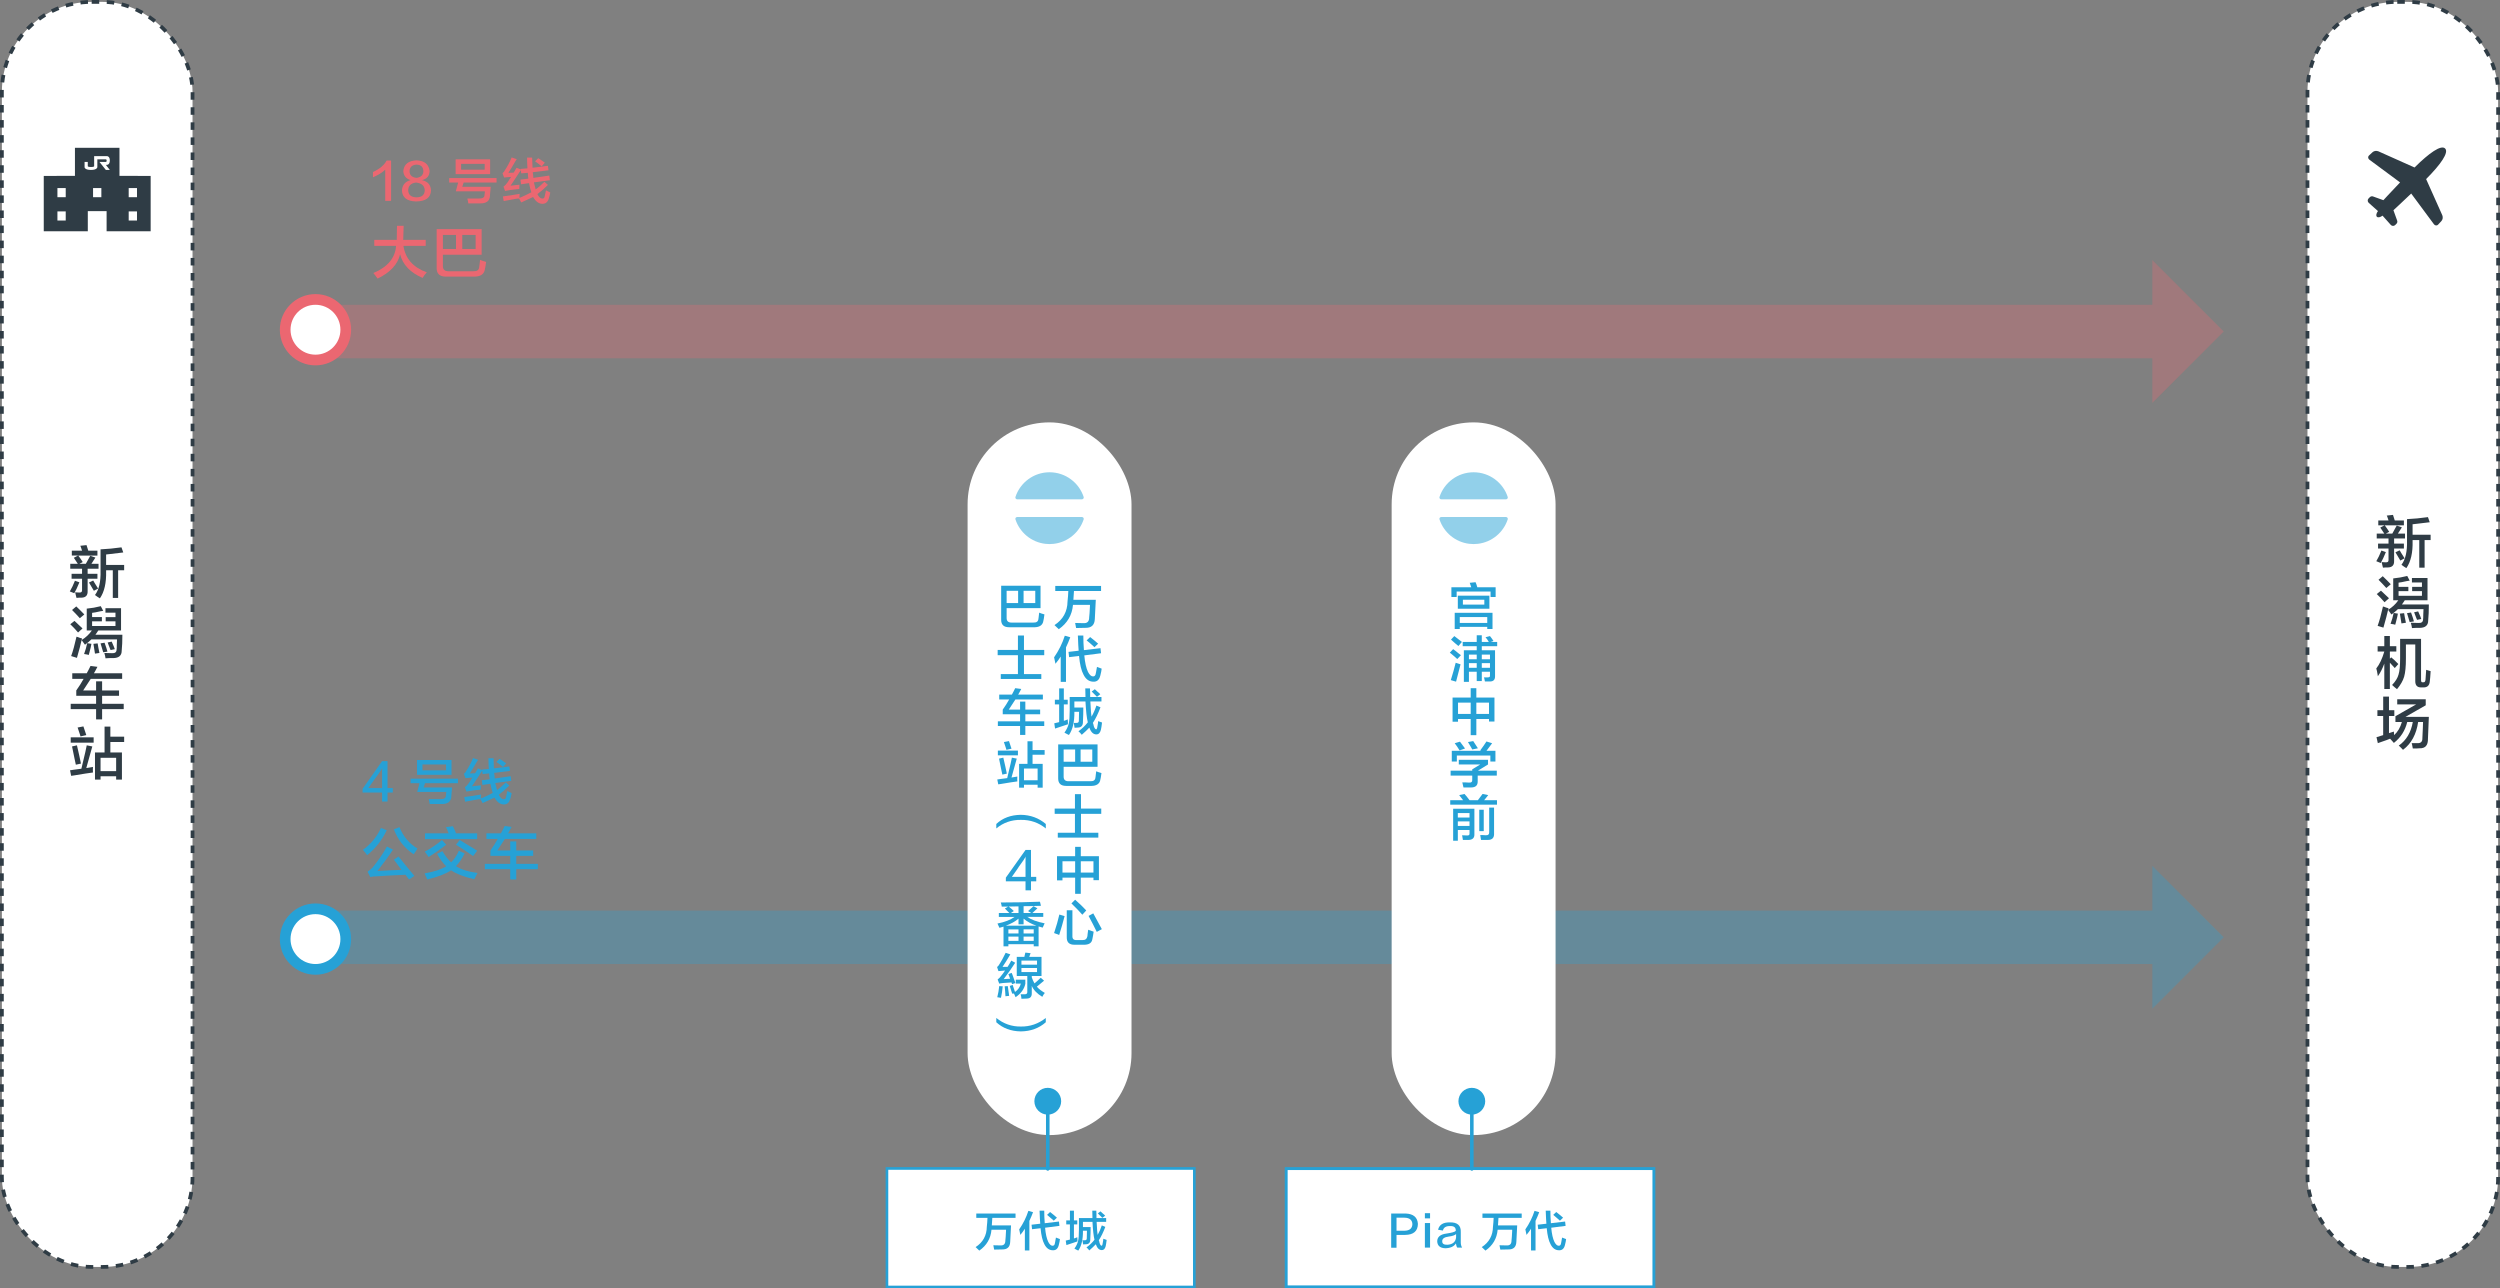 <?xml version="1.0" encoding="UTF-8"?>
<svg xmlns="http://www.w3.org/2000/svg" viewBox="0 0 701.558 361.529">
  <rect x="0" y="0" width="701.558" height="361.529" fill="#808080" stroke="none"/>
  <defs>
    <style>
      .cls-1 {
        fill: #eb6771;
      }

      .cls-1, .cls-2, .cls-3, .cls-4 {
        stroke-width: 0px;
      }

      .cls-5 {
        opacity: .5;
      }

      .cls-6 {
        stroke: #eb6771;
      }

      .cls-6, .cls-7, .cls-8 {
        stroke-linecap: round;
      }

      .cls-6, .cls-7, .cls-8, .cls-9 {
        fill: none;
        stroke-miterlimit: 10;
      }

      .cls-6, .cls-8 {
        stroke-width: 15px;
      }

      .cls-2 {
        fill: #fff;
      }

      .cls-10 {
        opacity: .3;
      }

      .cls-3 {
        fill: #2f3c45;
      }

      .cls-7, .cls-8 {
        stroke: #26a1d6;
      }

      .cls-9 {
        stroke: #2f3c45;
        stroke-dasharray: 0 0 2.114 2.114;
        stroke-width: 1.058px;
      }

      .cls-4 {
        fill: #26a1d6;
      }
    </style>
  </defs>
  <g id="_背景" data-name="背景">
    <g>
      <rect class="cls-2" x=".529" y=".529" width="53.5" height="355" rx="25.2" ry="25.2"/>
      <rect class="cls-9" x=".529" y=".529" width="53.5" height="355" rx="25.2" ry="25.2"/>
    </g>
    <g>
      <rect class="cls-2" x="647.529" y=".529" width="53.5" height="355" rx="25.2" ry="25.2"/>
      <rect class="cls-9" x="647.529" y=".529" width="53.5" height="355" rx="25.2" ry="25.2"/>
    </g>
    <path class="cls-3" d="m33.527,49.351v-7.87h-12.497v7.87l-8.751.018v15.529h12.361v-5.647h5.276v5.647h12.362v-15.529l-8.752-.018Zm-15.084,12.539h-2.329v-2.563h2.329v2.563Zm0-6.558h-2.329v-2.563h2.329v2.563Zm10.001,0h-2.33v-2.563h2.33v2.563Zm2.38-7.644h-1.119l-1.791-2.239h1.791s.234-.001.224-.373c-.01-.372-.224-.373-.224-.373h-2.388v2.194s-.006.793-1.791.791c-1.785-.002-1.791-.757-1.791-.757v-1.482h.896v1.194s-.009.219.896.224c.904.005.895-.224.895-.224v-2.836h3.582s.828-.016.821,1.231c-.007,1.247-.821,1.231-.821,1.231h-.298l1.119,1.418Zm7.621,14.202h-2.331v-2.563h2.331v2.563Zm0-6.558h-2.331v-2.563h2.331v2.563Z"/>
    <path class="cls-3" d="m685.367,60.405l-4.542-10.154c4.109-4.124,6.444-7.467,5.332-8.579-1.112-1.112-4.455,1.223-8.581,5.33l-10.152-4.54c-.592-.23-1.228-.125-1.654.269l-1.01.94c-.152.142-.224.352-.198.572.025.222.148.428.333.565,0,0,6.593,4.898,8.622,6.382-3.038,3.178-4.681,4.988-4.681,4.988l-2.86-1.029c-.32-.139-.691-.069-.936.176l-.36.36c-.163.163-.253.391-.246.623.006.233.108.454.28.608l2.596,2.316c-.468.627-.613,1.285-.305,1.593s.965.162,1.591-.307l2.318,2.598c.155.172.375.274.609.281.231.006.458-.085.621-.248l.36-.36c.245-.245.316-.615.177-.935l-1.029-2.86s1.808-1.645,4.987-4.683c1.483,2.028,6.383,8.623,6.383,8.623.137.186.344.309.565.333.22.025.429-.048.57-.2l.94-1.01c.397-.423.501-1.06.271-1.651Z"/>
    <g class="cls-10">
      <g>
        <line class="cls-6" x1="88.029" y1="93.029" x2="606.678" y2="93.029"/>
        <polygon class="cls-1" points="603.991 72.982 603.991 113.074 624.029 93.031 603.991 72.982"/>
      </g>
    </g>
    <g class="cls-10">
      <g>
        <line class="cls-8" x1="88.029" y1="263.029" x2="606.678" y2="263.029"/>
        <polygon class="cls-4" points="603.991 242.983 603.991 283.074 624.029 263.031 603.991 242.983"/>
      </g>
    </g>
    <rect class="cls-2" x="271.529" y="118.529" width="46" height="200" rx="23" ry="23"/>
    <rect class="cls-2" x="390.529" y="118.529" width="46" height="200" rx="23" ry="23"/>
    <g class="cls-5">
      <path class="cls-4" d="m303.608,145.086h-18.157c-.344,0-.604.335-.497.662,1.197,3.658,4.43,6.39,8.362,6.859.396.048.802.074,1.211.074.41,0,.815-.026,1.212-.074,3.932-.469,7.169-3.201,8.366-6.859.107-.327-.153-.662-.497-.662Z"/>
      <path class="cls-4" d="m285.451,140.123h18.157c.344,0,.604-.334.497-.661-1.322-4.027-5.112-6.933-9.577-6.933-4.465,0-8.251,2.906-9.572,6.933-.108.327.152.661.496.661Z"/>
    </g>
    <g class="cls-5">
      <path class="cls-4" d="m422.608,145.086h-18.157c-.344,0-.604.335-.497.662,1.197,3.658,4.43,6.39,8.362,6.859.396.048.802.074,1.211.074.41,0,.815-.026,1.212-.074,3.932-.469,7.169-3.201,8.366-6.859.107-.327-.153-.662-.497-.662Z"/>
      <path class="cls-4" d="m404.451,140.123h18.157c.344,0,.604-.334.497-.661-1.322-4.027-5.112-6.933-9.577-6.933-4.465,0-8.251,2.906-9.572,6.933-.108.327.152.661.496.661Z"/>
    </g>
    <g>
      <g>
        <rect class="cls-2" x="248.9" y="327.9" width="86.258" height="33.258"/>
        <path class="cls-4" d="m334.787,328.271v32.516h-85.516v-32.516h85.516m.742-.742h-87v34h87v-34h0Z"/>
      </g>
      <g>
        <line class="cls-7" x1="294.029" y1="328.029" x2="294.029" y2="309.029"/>
        <path class="cls-4" d="m297.789,309.029c0-2.076-1.684-3.76-3.76-3.76s-3.76,1.684-3.76,3.76c0,2.076,1.684,3.76,3.76,3.76s3.76-1.684,3.76-3.76Z"/>
      </g>
    </g>
    <g>
      <g>
        <rect class="cls-2" x="360.934" y="327.934" width="103.189" height="33.189"/>
        <path class="cls-4" d="m463.718,328.34v32.378h-102.378v-32.378h102.378m.811-.811h-104v34h104v-34h0Z"/>
      </g>
      <g>
        <line class="cls-7" x1="413.029" y1="328.029" x2="413.029" y2="309.029"/>
        <path class="cls-4" d="m416.789,309.029c0-2.076-1.684-3.76-3.76-3.76s-3.76,1.684-3.76,3.76c0,2.076,1.684,3.76,3.76,3.76s3.76-1.684,3.76-3.76Z"/>
      </g>
    </g>
    <g>
      <circle class="cls-2" cx="88.529" cy="92.529" r="8.5"/>
      <path class="cls-1" d="m88.529,85.529c3.866,0,7,3.134,7,7s-3.134,7-7,7-7-3.134-7-7,3.134-7,7-7m0-3c-5.514,0-10,4.486-10,10s4.486,10,10,10,10-4.486,10-10-4.486-10-10-10h0Z"/>
    </g>
    <g>
      <circle class="cls-2" cx="88.529" cy="263.529" r="8.5"/>
      <path class="cls-4" d="m88.529,256.529c3.866,0,7,3.134,7,7s-3.134,7-7,7-7-3.134-7-7,3.134-7,7-7m0-3c-5.514,0-10,4.486-10,10s4.486,10,10,10,10-4.486,10-10-4.486-10-10-10h0Z"/>
    </g>
  </g>
  <g id="_中国語簡体字" data-name="中国語簡体字">
    <g>
      <path class="cls-3" d="m20.842,166.47l-1.25-.5c.5-.833.979-1.833,1.438-3l1.25.438c-.5,1.25-.979,2.271-1.438,3.062Zm-.688-10.562v-1.375h2.875c-.042-.125-.104-.312-.188-.562-.125-.416-.229-.688-.312-.812l1.75-.188.5,1.562h2.562v1.375h-5.375c.416.542.833,1.146,1.25,1.812l-.938.5h1.812c.25-.416.604-1.062,1.062-1.938-.042.084.021-.021.188-.312l1.438.5c-.375.625-.75,1.209-1.125,1.75h2v1.375h-3.062v1.438h2.75v1.375h-2.75v3.5c.041,1.166-.521,1.771-1.688,1.812h-.625c-.334.041-.604.062-.812.062-.042-.167-.104-.417-.188-.75-.084-.375-.146-.646-.188-.812.25.041.625.062,1.125.062.583.041.854-.188.812-.688v-3.188h-2.938v-1.375h2.938v-1.438h-3.312v-1.375h2.125c-.084-.125-.209-.312-.375-.562-.334-.541-.584-.916-.75-1.125l1.188-.625h-1.75Zm6.188,9.875c-.25-.375-.584-.938-1-1.688-.167-.291-.292-.5-.375-.625l1.188-.562c.125.167.271.417.438.75.416.625.729,1.125.938,1.5l-1.188.625Zm5.312,2v-7.75h-1.875v.25c.083,3.292-.5,5.834-1.75,7.625-.125-.084-.354-.229-.688-.438-.292-.209-.521-.375-.688-.5,1.125-1.458,1.646-3.729,1.562-6.812v-6c1.875-.083,3.833-.271,5.875-.562l.5,1.438c-.834.125-2.062.271-3.688.438-.5.042-.875.084-1.125.125v2.938h5.062v1.5h-1.688v7.75h-1.5Z"/>
      <path class="cls-3" d="m21.904,177.487c-.209-.25-.562-.646-1.062-1.188-.542-.541-.917-.916-1.125-1.125l1.188-.938c.916.834,1.666,1.542,2.25,2.125l-1.25,1.125Zm7.75-3.125v-1.188h2.75v-1.25h-2.812v-1.25h4.375v6.25h-6.375c-.125.167-.292.417-.5.75-.167.209-.271.354-.312.438h7.562c0,1.792-.062,3.292-.188,4.5,0,1.333-.771,2.021-2.312,2.062h-1.062c-.542.041-.938.062-1.188.062v-.125c-.042-.334-.146-.792-.312-1.375.541.041,1.271.062,2.188.062.791.041,1.208-.271,1.25-.938.041-.25.062-.729.062-1.438.041-.666.062-1.166.062-1.5h-7.188c-.5.5-1.104,1-1.812,1.5-.084-.125-.292-.416-.625-.875-.125-.208-.229-.354-.312-.438-.125.459-.292,1.146-.5,2.062-.334,1.292-.604,2.271-.812,2.938l-1.625-.5c.5-1.375,1-3.188,1.5-5.438.083.042.229.084.438.125.25.125.625.25,1.125.375l-.125.438c1.166-.708,2.125-1.604,2.875-2.688h-1.438v-6.125c1.333-.125,2.646-.354,3.938-.688l.688,1.312c-.167.042-.438.084-.812.125-1.084.25-1.854.396-2.312.438v1.188h2.75v1.188h-2.75v1.312h6.562v-1.312h-2.75Zm-7.25-.875c-.667-.75-1.396-1.521-2.188-2.312l1.188-1c.833.792,1.583,1.542,2.25,2.25l-1.25,1.062Zm2.5,10.312c-.209-.084-.604-.167-1.188-.25h-.125c.375-1,.666-2.021.875-3.062l1.188.188c-.084.542-.271,1.354-.562,2.438-.084.333-.146.562-.188.688Zm1.75-.375c-.167-1.083-.312-2-.438-2.75l1.188-.125c.041.25.104.625.188,1.125.125.75.229,1.271.312,1.562l-1.25.188Zm2.312-.375c-.209-.791-.459-1.625-.75-2.5l1.125-.188c.125.334.291.812.5,1.438.125.459.229.812.312,1.062l-1.188.188Zm2.062-.625c-.125-.333-.312-.812-.562-1.438-.125-.291-.209-.521-.25-.688l1.125-.25c.125.334.333.812.625,1.438.125.292.208.521.25.688l-1.188.25Z"/>
      <path class="cls-3" d="m20.279,190.501v-1.562h4.062c.125-.25.312-.604.562-1.062.208-.458.375-.791.5-1l1.938.25c-.125.292-.354.729-.688,1.312-.125.209-.229.375-.312.5h7.938v1.562h-8.812c-.709,1.125-1.417,2.209-2.125,3.25h3.625v-2.562h1.688v2.562h4.75v1.5h-4.75v2.25h6.062v1.5h-6.062v2.875h-1.688v-2.875h-7.125v-1.5h7.125v-2.25h-5.562v-1.5c.75-1.041,1.438-2.125,2.062-3.25h-3.188Z"/>
      <path class="cls-3" d="m19.967,217.719l-.312-1.562c1-.125,1.125-.146.375-.062.75-.083,1.688-.208,2.812-.375.083-.458.229-1.083.438-1.875.541-2.208.896-3.771,1.062-4.688l1.562.312c-.5,1.875-1.062,3.896-1.688,6.062l1.875-.312c-.042.584-.042,1.104,0,1.562-1.042.125-2.792.396-5.25.812-.375.041-.667.083-.875.125Zm-.125-9.312v-1.5h6.438v1.5h-6.438Zm1.438,6.188c-.084-.416-.209-1-.375-1.75-.292-1.458-.521-2.583-.688-3.375l1.375-.312c.5,2.125.875,3.834,1.125,5.125l-1.438.312Zm1.312-7.938c-.042-.083-.084-.229-.125-.438-.167-.541-.396-1.229-.688-2.062l1.625-.312c.291.792.562,1.604.812,2.438l-1.625.375Zm4.062,12.125v-7.625h2.688v-7.25h1.625v2.812h3.875v1.5h-3.875v2.938h3.25v7.625h-1.625v-.938h-4.375v.938h-1.562Zm1.562-6.125v3.75h4.375v-3.75h-4.375Z"/>
    </g>
    <g>
      <path class="cls-1" d="m108.107,56.367v-8.75c-.839.802-1.987,1.513-3.445,2.133v-1.477c1.896-.875,3.172-1.95,3.828-3.227h1.258v11.32h-1.641Z"/>
      <path class="cls-1" d="m115.145,50.571v-.055c-1.24-.401-1.896-1.239-1.969-2.516.182-1.896,1.422-2.898,3.719-3.008,2.224.109,3.445,1.112,3.664,3.008-.037,1.349-.729,2.188-2.078,2.516v.055c1.567.365,2.388,1.312,2.461,2.844-.037,2.042-1.44,3.081-4.211,3.117-2.553-.073-3.865-1.112-3.938-3.117.109-1.495.893-2.442,2.352-2.844Zm1.75,4.812c1.494-.036,2.26-.692,2.297-1.969-.037-1.276-.839-2.005-2.406-2.188-1.422.146-2.17.857-2.242,2.133.036,1.312.82,1.987,2.352,2.023Zm0-9.188c-1.24.073-1.896.675-1.969,1.805,0,1.13.656,1.769,1.969,1.914,1.239-.182,1.877-.802,1.914-1.859-.037-1.203-.675-1.823-1.914-1.859Z"/>
      <path class="cls-1" d="m126.058,51.227v-1.258h13.289v1.258h-9.242l-.383,1.203h7.984c-.037.401-.092.984-.164,1.75-.037.401-.055.693-.055.875-.109,1.385-1.039,2.06-2.789,2.023h-3.281c-.037-.365-.128-.82-.273-1.367h3.117c1.13.036,1.695-.273,1.695-.93.072-.438.109-.802.109-1.094h-8.148l.656-2.461h-2.516Zm1.805-2.352v-4.156h9.68v4.156h-9.68Zm1.531-2.898v1.641h6.617v-1.641h-6.617Z"/>
      <path class="cls-1" d="m146.27,56.805c-.256-.511-.456-.875-.602-1.094-.438.036-.584.036-.438,0-1.678.292-2.972.528-3.883.711l-.219-1.312c1.531-.182,3.099-.419,4.703-.711,0,.146-.019.347-.055.602v.547c1.275-.547,2.388-1.075,3.336-1.586-.256-.766-.475-1.622-.656-2.57l-2.242.328-.164-1.312,2.188-.273v-.219c-.073-.438-.109-.911-.109-1.422l-1.859.164-.109-.93c-.475.766-1.203,1.878-2.188,3.336-.328.474-.565.82-.711,1.039.766-.109,1.604-.2,2.516-.273-.037.365-.055.766-.055,1.203-1.386.109-2.717.292-3.992.547l-.438-1.203c.364-.255.674-.565.93-.93.182-.219.438-.602.766-1.148.182-.292.328-.51.438-.656-.656.037-1.312.091-1.969.164l-.438-1.203c.291-.219.51-.492.656-.82.729-1.094,1.367-2.297,1.914-3.609l1.422.492c-.073.109-.183.273-.328.492-.948,1.641-1.623,2.753-2.023,3.336l1.477-.055c.146-.182.31-.456.492-.82.146-.255.255-.438.328-.547l1.203.492-.055-.164,1.914-.164c-.073-.984-.109-1.987-.109-3.008h1.422c0,.328.018.802.055,1.422,0,.656.018,1.13.055,1.422l4.32-.547.164,1.258-4.43.547c.036.146.072.383.109.711.036.292.055.529.055.711v.164l4.484-.656.164,1.312-4.484.602c.182.766.346,1.422.492,1.969.656-.438,1.477-1.148,2.461-2.133l.984.875c-1.058,1.058-2.042,1.914-2.953,2.57.4.839.856,1.258,1.367,1.258.364.036.583-.146.656-.547.146-.656.273-1.239.383-1.75.4.183.802.383,1.203.602-.109.656-.256,1.24-.438,1.75-.292.948-.875,1.422-1.75,1.422-1.021,0-1.896-.638-2.625-1.914-.984.474-2.097.984-3.336,1.531Zm5.742-10.117c-.693-.583-1.312-1.057-1.859-1.422l.875-.875c.328.183.82.511,1.477.984.182.109.31.201.383.273l-.875,1.039Z"/>
      <path class="cls-1" d="m105.029,68.992v-1.688h6.312c.041-.916.062-2.229.062-3.938h1.875l-.125,3.938h6.312v1.688h-6.25c.541,3.584,2.729,6.062,6.562,7.438-.417.416-.812.938-1.188,1.562-3.459-1.5-5.562-3.708-6.312-6.625-.667,2.834-2.771,5.104-6.312,6.812-.125-.167-.354-.479-.688-.938-.25-.292-.417-.5-.5-.625,4-1.666,6.125-4.208,6.375-7.625h-6.125Z"/>
      <path class="cls-1" d="m125.097,77.617c-1.709,0-2.562-.792-2.562-2.375v-10.938h12.625v7.188h-10.875v3.188c0,.959.521,1.438,1.562,1.438h7c1,.042,1.541-.333,1.625-1.125,0-.083.021-.229.062-.438.083-.708.146-1.25.188-1.625.5.209,1.062.396,1.688.562-.125,1.042-.271,1.875-.438,2.5-.334,1.041-1.229,1.583-2.688,1.625h-8.188Zm-.812-11.688v3.938h3.688v-3.938h-3.688Zm9.188,0h-3.75v3.938h3.75v-3.938Z"/>
    </g>
    <g>
      <path class="cls-4" d="m108.748,221.146h1.477v1.258h-1.477v2.516h-1.531v-2.516h-5.469v-1.039l5.469-7.766h1.531v7.547Zm-5.359,0h3.828v-4.977c.036-.401.055-.638.055-.711v.055c0,.037-.037.091-.109.164-.037.109-.073.183-.109.219,0,.037-.037.091-.109.164-.109.183-.183.31-.219.383-.037.073-.128.201-.273.383-.438.62-.803,1.13-1.094,1.531-.037.073-.109.164-.219.273-.073.146-.146.255-.219.328-.328.438-.748,1.021-1.258,1.75-.146.255-.237.401-.273.438Z"/>
      <path class="cls-4" d="m115.219,219.779v-1.258h13.289v1.258h-9.242l-.383,1.203h7.984c-.037.401-.092.984-.164,1.75-.037.401-.055.693-.055.875-.109,1.385-1.039,2.06-2.789,2.023h-3.281c-.037-.365-.128-.82-.273-1.367h3.117c1.13.036,1.695-.273,1.695-.93.072-.438.109-.802.109-1.094h-8.148l.656-2.461h-2.516Zm1.805-2.352v-4.156h9.68v4.156h-9.68Zm1.531-2.898v1.641h6.617v-1.641h-6.617Z"/>
      <path class="cls-4" d="m135.431,225.357c-.256-.511-.456-.875-.602-1.094-.438.036-.584.036-.438,0-1.678.292-2.972.528-3.883.711l-.219-1.312c1.531-.182,3.099-.419,4.703-.711,0,.146-.019.347-.055.602v.547c1.275-.547,2.388-1.075,3.336-1.586-.256-.766-.475-1.622-.656-2.57l-2.242.328-.164-1.312,2.188-.273v-.219c-.073-.438-.109-.911-.109-1.422l-1.859.164-.109-.93c-.475.766-1.203,1.878-2.188,3.336-.328.474-.565.82-.711,1.039.766-.109,1.604-.2,2.516-.273-.037.365-.055.766-.055,1.203-1.386.109-2.717.292-3.992.547l-.438-1.203c.364-.255.674-.565.93-.93.182-.219.438-.602.766-1.148.182-.292.328-.51.438-.656-.656.037-1.312.091-1.969.164l-.438-1.203c.291-.219.51-.492.656-.82.729-1.094,1.367-2.297,1.914-3.609l1.422.492c-.073.109-.183.273-.328.492-.948,1.641-1.623,2.753-2.023,3.336l1.477-.055c.146-.182.31-.456.492-.82.146-.255.255-.438.328-.547l1.203.492-.055-.164,1.914-.164c-.073-.984-.109-1.987-.109-3.008h1.422c0,.328.018.802.055,1.422,0,.656.018,1.13.055,1.422l4.32-.547.164,1.258-4.43.547c.036.146.072.383.109.711.036.292.055.529.055.711v.164l4.484-.656.164,1.312-4.484.602c.182.766.346,1.422.492,1.969.656-.438,1.477-1.148,2.461-2.133l.984.875c-1.058,1.058-2.042,1.914-2.953,2.57.4.839.856,1.258,1.367,1.258.364.036.583-.146.656-.547.146-.656.273-1.239.383-1.75.4.183.802.383,1.203.602-.109.656-.256,1.24-.438,1.75-.292.948-.875,1.422-1.75,1.422-1.021,0-1.896-.638-2.625-1.914-.984.474-2.097.984-3.336,1.531Zm5.742-10.117c-.693-.583-1.312-1.057-1.859-1.422l.875-.875c.328.183.82.511,1.477.984.182.109.31.201.383.273l-.875,1.039Z"/>
      <path class="cls-4" d="m103.029,239.982c-.375-.541-.771-1.041-1.188-1.5,2.208-1.583,3.896-3.625,5.062-6.125l1.625.625c-1.292,2.75-3.125,5.084-5.5,7Zm11.75,6.812l-1-1.312c-3.834.166-6.521.312-8.062.438-.709,0-1.312.062-1.812.188l-.75-1.5c.5-.333.958-.708,1.375-1.125,1.541-1.875,2.896-3.854,4.062-5.938l1.688.875c-1.292,1.959-2.75,3.959-4.375,6,2.875-.166,5.125-.271,6.75-.312-.292-.416-.75-1.041-1.375-1.875-.334-.458-.584-.791-.75-1l1.312-.875c1.083,1.375,2.562,3.188,4.438,5.438l-1.5,1Zm1.312-7.062c-2.584-1.708-4.438-4.041-5.562-7l1.562-.625c1.083,2.667,2.771,4.667,5.062,6-.084.167-.25.438-.5.812s-.438.646-.562.812Z"/>
      <path class="cls-4" d="m133.085,246.732c-2.875-.667-5.042-1.5-6.5-2.5-1.5,1-3.729,1.854-6.688,2.562l-.75-1.688c2.75-.5,4.771-1.166,6.062-2-.917-.916-1.771-2.083-2.562-3.5l1.5-.75c.833,1.375,1.646,2.417,2.438,3.125.875-.791,1.604-1.875,2.188-3.25l1.625.75c-.75,1.5-1.562,2.688-2.438,3.562,1.291.917,3.312,1.562,6.062,1.938-.167.25-.354.604-.562,1.062-.167.291-.292.521-.375.688Zm-12.812-6.25c-.417-.625-.771-1.125-1.062-1.5,1.75-.916,3.354-2,4.812-3.25l1.188,1.312c-1.709,1.334-3.354,2.479-4.938,3.438Zm-1-5v-1.625h6.625c-.25-.666-.5-1.25-.75-1.75l1.938-.25c.125.209.312.604.562,1.188.125.334.229.584.312.75l-.25.062h6.188v1.625h-14.625Zm13.5,4.75c-1.584-1.125-3.188-2.188-4.812-3.188l1.062-1.312c.916.542,2.208,1.334,3.875,2.375.458.292.791.5,1,.625l-1.125,1.5Z"/>
      <path class="cls-4" d="m136.497,235.419v-1.562h4.062c.125-.25.312-.604.562-1.062.208-.458.375-.791.5-1l1.938.25c-.125.292-.354.729-.688,1.312-.125.209-.229.375-.312.5h7.938v1.562h-8.812c-.709,1.125-1.417,2.209-2.125,3.25h3.625v-2.562h1.688v2.562h4.75v1.5h-4.75v2.25h6.062v1.5h-6.062v2.875h-1.688v-2.875h-7.125v-1.5h7.125v-2.25h-5.562v-1.5c.75-1.041,1.438-2.125,2.062-3.25h-3.188Z"/>
    </g>
    <g>
      <path class="cls-3" d="m668.092,157.99l-1.25-.5c.5-.833.979-1.833,1.438-3l1.25.438c-.5,1.25-.979,2.271-1.438,3.062Zm-.688-10.562v-1.375h2.875c-.042-.125-.104-.312-.188-.562-.125-.416-.229-.688-.312-.812l1.75-.188.5,1.562h2.562v1.375h-5.375c.416.542.833,1.146,1.25,1.812l-.938.5h1.812c.25-.416.604-1.062,1.062-1.938-.042.084.021-.021.188-.312l1.438.5c-.375.625-.75,1.209-1.125,1.75h2v1.375h-3.062v1.438h2.75v1.375h-2.75v3.5c.041,1.166-.521,1.771-1.688,1.812h-.625c-.334.041-.604.062-.812.062-.042-.167-.104-.417-.188-.75-.084-.375-.146-.646-.188-.812.25.041.625.062,1.125.062.583.041.854-.188.812-.688v-3.188h-2.938v-1.375h2.938v-1.438h-3.312v-1.375h2.125c-.084-.125-.209-.312-.375-.562-.334-.541-.584-.916-.75-1.125l1.188-.625h-1.75Zm6.188,9.875c-.25-.375-.584-.938-1-1.688-.167-.291-.292-.5-.375-.625l1.188-.562c.125.167.271.417.438.75.416.625.729,1.125.938,1.5l-1.188.625Zm5.312,2v-7.75h-1.875v.25c.083,3.292-.5,5.834-1.75,7.625-.125-.084-.354-.229-.688-.438-.292-.209-.521-.375-.688-.5,1.125-1.458,1.646-3.729,1.562-6.812v-6c1.875-.083,3.833-.271,5.875-.562l.5,1.438c-.834.125-2.062.271-3.688.438-.5.042-.875.084-1.125.125v2.938h5.062v1.5h-1.688v7.75h-1.5Z"/>
      <path class="cls-3" d="m669.154,169.007c-.209-.25-.562-.646-1.062-1.188-.542-.541-.917-.916-1.125-1.125l1.188-.938c.916.834,1.666,1.542,2.25,2.125l-1.25,1.125Zm7.75-3.125v-1.188h2.75v-1.25h-2.812v-1.25h4.375v6.25h-6.375c-.125.167-.292.417-.5.75-.167.209-.271.354-.312.438h7.562c0,1.792-.062,3.292-.188,4.5,0,1.333-.771,2.021-2.312,2.062h-1.062c-.542.041-.938.062-1.188.062v-.125c-.042-.334-.146-.792-.312-1.375.541.041,1.271.062,2.188.062.791.041,1.208-.271,1.25-.938.041-.25.062-.729.062-1.438.041-.666.062-1.166.062-1.5h-7.188c-.5.5-1.104,1-1.812,1.5-.084-.125-.292-.416-.625-.875-.125-.208-.229-.354-.312-.438-.125.459-.292,1.146-.5,2.062-.334,1.292-.604,2.271-.812,2.938l-1.625-.5c.5-1.375,1-3.188,1.5-5.438.083.042.229.084.438.125.25.125.625.25,1.125.375l-.125.438c1.166-.708,2.125-1.604,2.875-2.688h-1.438v-6.125c1.333-.125,2.646-.354,3.938-.688l.688,1.312c-.167.042-.438.084-.812.125-1.084.25-1.854.396-2.312.438v1.188h2.75v1.188h-2.75v1.312h6.562v-1.312h-2.75Zm-7.25-.875c-.667-.75-1.396-1.521-2.188-2.312l1.188-1c.833.792,1.583,1.542,2.25,2.25l-1.25,1.062Zm2.5,10.312c-.209-.084-.604-.167-1.188-.25h-.125c.375-1,.666-2.021.875-3.062l1.188.188c-.084.542-.271,1.354-.562,2.438-.084.333-.146.562-.188.688Zm1.75-.375c-.167-1.083-.312-2-.438-2.75l1.188-.125c.041.25.104.625.188,1.125.125.75.229,1.271.312,1.562l-1.25.188Zm2.312-.375c-.209-.791-.459-1.625-.75-2.5l1.125-.188c.125.334.291.812.5,1.438.125.459.229.812.312,1.062l-1.188.188Zm2.062-.625c-.125-.333-.312-.812-.562-1.438-.125-.291-.209-.521-.25-.688l1.125-.25c.125.334.333.812.625,1.438.125.292.208.521.25.688l-1.188.25Z"/>
      <path class="cls-3" d="m667.217,182.845v-1.5h1.875v-2.875h1.562v2.875h1.812v1.5h-1.812v2l.375-.375c.5.375,1.166,1,2,1.875l-1,1.125c-.125-.166-.354-.416-.688-.75-.292-.333-.521-.583-.688-.75v7.375h-1.562v-7.125c-.5,1.375-1.104,2.562-1.812,3.562,0-.083-.021-.229-.062-.438-.125-.791-.25-1.375-.375-1.75.916-1.166,1.666-2.75,2.25-4.75h-1.875Zm5.438,10.562c-.125-.125-.354-.312-.688-.562-.292-.292-.521-.5-.688-.625.958-1,1.562-1.979,1.812-2.938.291-.916.438-2.438.438-4.562v-5.438h5.875v11.562c0,.459.146.667.438.625h.188c.375.042.583-.208.625-.75.041-.5.104-1.416.188-2.75.458.125.875.25,1.25.375-.084,1.417-.167,2.417-.25,3-.125,1.041-.688,1.562-1.688,1.562h-.75c-1.084,0-1.625-.584-1.625-1.75v-10.312h-2.625v3.938c0,2.25-.167,3.959-.5,5.125-.334,1.125-1,2.291-2,3.5Z"/>
      <path class="cls-3" d="m667.154,200.921v-1.625h1.625v-3.812h1.625v3.812h1.5v1.625h-1.5v4.812l1.375-.438.062,1c1-.875,1.729-2.104,2.188-3.688h-1.812v-1.625l5.812-3.312h-5.312v-1.438h8v1.688l-5.688,3.25h6.562l-.25,6.125c.041,1.833-.729,2.729-2.312,2.688-.375.041-1.021.062-1.938.062-.042-.209-.104-.542-.188-1-.084-.292-.125-.459-.125-.5h1.625c.958.041,1.416-.438,1.375-1.438.041-.458.083-1.354.125-2.688.041-.833.062-1.438.062-1.812h-1.375c-.5,3.459-1.917,6.062-4.25,7.812-.334-.375-.729-.771-1.188-1.188,2.125-1.5,3.438-3.708,3.938-6.625h-1.562c-.584,2.417-1.834,4.375-3.75,5.875-.084-.083-.229-.25-.438-.5-.25-.291-.459-.521-.625-.688-.209.084-.521.209-.938.375-.542.209-1.375.5-2.5.875l-.375-1.688c.291-.041.708-.166,1.25-.375.291-.083.5-.146.625-.188v-5.375h-1.625Z"/>
    </g>
    <g>
      <path class="cls-4" d="m296.131,165.848v-1.422h12.852v1.422h-7.602c-.037.802-.092,1.623-.164,2.461h6.289c-.073,1.531-.164,3.336-.273,5.414-.073,1.677-.948,2.497-2.625,2.461-.656.036-1.531.055-2.625.055-.073-.511-.164-.984-.273-1.422.619.037,1.385.055,2.297.055,1.094.073,1.641-.456,1.641-1.586.072-.547.146-1.622.219-3.227,0,.109,0,0,0-.328h-4.758c-.256,2.88-1.586,5.159-3.992,6.836-.511-.511-.911-.894-1.203-1.148,2.406-1.567,3.628-3.792,3.664-6.672.109-.948.183-1.914.219-2.898h-3.664Z"/>
      <path class="cls-4" d="m297.662,191.354v-7.109c-.438.693-.93,1.367-1.477,2.023-.146-.62-.273-1.221-.383-1.805,1.312-1.896,2.315-3.919,3.008-6.07l1.531.438c-.364.984-.766,1.933-1.203,2.844v9.68h-1.477Zm2.352-6.945l-.164-1.477,2.844-.328c0-.328-.037-.875-.109-1.641-.037-1.13-.073-2.005-.109-2.625h1.531c0,1.422.055,2.789.164,4.102l4.648-.547.164,1.422-4.703.602c.182,2.042.528,3.591,1.039,4.648.438.839.911,1.258,1.422,1.258.438,0,.692-.292.766-.875,0-.073.018-.164.055-.273.146-.729.236-1.239.273-1.531.109.037.255.091.438.164.4.146.692.255.875.328-.037.474-.164,1.13-.383,1.969-.292,1.167-.93,1.731-1.914,1.695-1.203,0-2.133-.656-2.789-1.969-.62-1.13-1.039-2.88-1.258-5.25l-2.789.328Zm7.109-2.789c-.037-.036-.109-.109-.219-.219-.803-.729-1.459-1.294-1.969-1.695l.984-.93c.984.766,1.731,1.386,2.242,1.859l-1.039.984Z"/>
      <path class="cls-4" d="m296.021,197.67v-1.312h1.203v-3.172h1.312v3.172h1.094v1.312h-1.094v4.594c.036,0,.128-.018.273-.055.146-.073.419-.182.82-.328,0,.146.019.383.055.711v.656c-.729.219-1.933.62-3.609,1.203l-.219-1.477,1.367-.328v-4.977h-1.203Zm11.648,8.422c-.875,0-1.531-.638-1.969-1.914-.584.62-1.295,1.294-2.133,2.023-.328-.438-.639-.766-.93-.984,1.021-.729,1.896-1.567,2.625-2.516-.292-1.167-.511-3.117-.656-5.852h-3.117v1.695h2.516c0,1.276-.037,2.589-.109,3.938.036,1.13-.456,1.695-1.477,1.695-.328.037-.62.055-.875.055,0-.146-.037-.383-.109-.711-.037-.292-.073-.51-.109-.656h.711c.51.037.747-.2.711-.711.036-.401.055-1.203.055-2.406h-1.312c.036,2.844-.475,5.013-1.531,6.508-.109-.037-.292-.128-.547-.273-.292-.183-.528-.31-.711-.383.62-.875,1.021-1.713,1.203-2.516.183-.766.273-2.005.273-3.719v-3.773h4.43c-.037-.692-.055-1.495-.055-2.406h1.312c0,.292.018.711.055,1.258v1.148h3.172v1.258h-3.117c0,.219.018.511.055.875.072,1.677.164,2.808.273,3.391.547-.948,1.002-1.987,1.367-3.117l1.148.492c-.656,1.75-1.367,3.208-2.133,4.375,0,.037.018.091.055.164,0,.037.018.073.055.109.182.984.455,1.495.82,1.531.109,0,.2-.146.273-.438.036-.219.109-.638.219-1.258,0-.255.018-.456.055-.602.364.146.729.273,1.094.383-.109.912-.219,1.604-.328,2.078-.219.838-.639,1.258-1.258,1.258Zm.164-10.555l-1.477-1.477.875-.656c.182.146.438.383.766.711.364.292.619.529.766.711l-.93.711Z"/>
      <path class="cls-4" d="m299.193,220.542c-1.495,0-2.242-.693-2.242-2.078v-9.57h11.047v6.289h-9.516v2.789c0,.839.456,1.258,1.367,1.258h6.125c.875.037,1.349-.292,1.422-.984,0-.073.018-.2.055-.383.072-.62.127-1.094.164-1.422.438.183.93.347,1.477.492-.109.912-.237,1.641-.383,2.188-.292.911-1.076,1.385-2.352,1.422h-7.164Zm-.711-10.227v3.445h3.227v-3.445h-3.227Zm8.039,0h-3.281v3.445h3.281v-3.445Z"/>
      <path class="cls-4" d="m295.967,228.382v-1.477h5.688v-4.047h1.695v4.047h5.688v1.477h-5.688v5.305h4.867v1.367h-11.375v-1.367h4.812v-5.305h-5.688Z"/>
      <path class="cls-4" d="m296.623,247.051v-6.781h5.086v-2.625h1.586v2.625h5.086v6.727h-1.531v-.711h-3.555v4.539h-1.586v-4.539h-3.555v.766h-1.531Zm1.531-5.359v3.172h3.555v-3.172h-3.555Zm8.695,0h-3.555v3.172h3.555v-3.172Z"/>
      <path class="cls-4" d="m297.224,262.383c-.183-.109-.511-.237-.984-.383-.219-.073-.364-.127-.438-.164.656-1.969,1.148-3.7,1.477-5.195l1.477.438c-.474,1.823-.984,3.591-1.531,5.305Zm4.375,2.734c-1.531.036-2.278-.675-2.242-2.133v-7.547h1.586v7.219c-.037.802.346,1.185,1.148,1.148h1.695c.766.037,1.221-.328,1.367-1.094,0-.109.018-.31.055-.602.072-.51.127-.911.164-1.203.182.037.438.128.766.273.364.109.619.201.766.273-.109.802-.237,1.531-.383,2.188-.183,1.021-1.003,1.513-2.461,1.477h-2.461Zm2.133-8.422c-.656-.766-1.678-1.823-3.062-3.172l1.039-1.039c1.239,1.094,2.278,2.097,3.117,3.008l-1.094,1.203Zm4.047,4.812c-.656-1.349-1.422-2.844-2.297-4.484l1.312-.711c.656,1.167,1.458,2.644,2.406,4.43l-1.422.766Z"/>
      <path class="cls-4" d="m283.193,176.022c-1.495,0-2.242-.693-2.242-2.078v-9.57h11.047v6.289h-9.516v2.789c0,.839.456,1.258,1.367,1.258h6.125c.875.037,1.349-.292,1.422-.984,0-.073.019-.2.055-.383.073-.62.128-1.094.164-1.422.438.183.93.347,1.477.492-.109.912-.237,1.641-.383,2.188-.292.911-1.075,1.385-2.352,1.422h-7.164Zm-.711-10.227v3.445h3.227v-3.445h-3.227Zm8.039,0h-3.281v3.445h3.281v-3.445Z"/>
      <path class="cls-4" d="m279.967,183.862v-1.477h5.688v-4.047h1.695v4.047h5.688v1.477h-5.688v5.305h4.867v1.367h-11.375v-1.367h4.812v-5.305h-5.688Z"/>
      <path class="cls-4" d="m280.404,196.289v-1.367h3.555c.109-.219.273-.528.492-.93.183-.401.328-.692.438-.875l1.695.219c-.109.255-.31.638-.602,1.148-.109.183-.2.328-.273.438h6.945v1.367h-7.711c-.62.984-1.239,1.933-1.859,2.844h3.172v-2.242h1.477v2.242h4.156v1.312h-4.156v1.969h5.305v1.312h-5.305v2.516h-1.477v-2.516h-6.234v-1.312h6.234v-1.969h-4.867v-1.312c.656-.911,1.258-1.859,1.805-2.844h-2.789Z"/>
      <path class="cls-4" d="m280.131,220.105l-.273-1.367c.875-.109.984-.127.328-.055.656-.073,1.477-.182,2.461-.328.073-.401.2-.948.383-1.641.474-1.932.784-3.299.93-4.102l1.367.273c-.438,1.641-.93,3.409-1.477,5.305l1.641-.273c-.036.511-.036.966,0,1.367-.911.109-2.442.346-4.594.711-.328.036-.583.073-.766.109Zm-.109-8.148v-1.312h5.633v1.312h-5.633Zm1.258,5.414c-.073-.364-.183-.875-.328-1.531-.255-1.276-.456-2.26-.602-2.953l1.203-.273c.438,1.859.766,3.354.984,4.484l-1.258.273Zm1.148-6.945c-.036-.073-.073-.2-.109-.383-.146-.474-.347-1.075-.602-1.805l1.422-.273c.255.693.492,1.404.711,2.133l-1.422.328Zm3.555,10.609v-6.672h2.352v-6.344h1.422v2.461h3.391v1.312h-3.391v2.57h2.844v6.672h-1.422v-.82h-3.828v.82h-1.367Zm1.367-5.359v3.281h3.828v-3.281h-3.828Z"/>
      <path class="cls-4" d="m279.584,232.484v-1.258c1.786-1.677,4.083-2.534,6.891-2.57,2.698.037,5.031.894,7,2.57v1.258c-2.005-1.641-4.339-2.442-7-2.406-2.625-.036-4.922.766-6.891,2.406Z"/>
      <path class="cls-4" d="m289.318,246.066h1.477v1.258h-1.477v2.516h-1.531v-2.516h-5.523v-1.039l5.523-7.766h1.531v7.547Zm-5.359,0h3.828v-4.43c0-.692.019-1.112.055-1.258l-.055.055c0,.109-.073.237-.219.383-.036.109-.146.292-.328.547-.036.073-.128.201-.273.383-.438.62-.802,1.13-1.094,1.531-.036.073-.091.164-.164.273-.109.146-.183.255-.219.328-.511.693-1.021,1.422-1.531,2.188Z"/>
      <path class="cls-4" d="m290.084,265.561v-.602h-7.109v.602h-1.367v-5.523c-.364.109-.747.219-1.148.328-.183-.364-.364-.766-.547-1.203,2.042-.401,3.646-1.021,4.812-1.859h-4.43v-1.094h2.953c-.146-.182-.438-.474-.875-.875-.183-.182-.31-.31-.383-.383l.93-.547h-1.805c-.036-.292-.128-.674-.273-1.148,3.828,0,7.492-.073,10.992-.219l.273,1.148c-1.677.073-1.786.073-.328,0-1.458.073-2.972.109-4.539.109v1.914h2.133l-.875-.547c.109-.109.273-.255.492-.438.183-.146.528-.456,1.039-.93l1.094.602c-.146.146-.401.383-.766.711-.328.292-.547.492-.656.602h3.062v1.094h-4.484c1.058.766,2.68,1.367,4.867,1.805-.219.438-.401.839-.547,1.203-.364-.109-.747-.219-1.148-.328v5.578h-1.367Zm-4.266-6.18v-1.586c-.948.802-2.133,1.458-3.555,1.969h8.586c-1.349-.438-2.552-1.094-3.609-1.969v1.586h-1.422Zm-2.844,1.422v1.148h2.844v-1.148h-2.844Zm0,2.023v1.203h2.844v-1.203h-2.844Zm2.844-8.477l-2.789.055c.036.037.091.073.164.109.438.328.875.711,1.312,1.148l-.82.547h2.133v-1.859Zm4.266,6.453h-2.844v1.148h2.844v-1.148Zm-2.844,2.023v1.203h2.844v-1.203h-2.844Z"/>
      <path class="cls-4" d="m280.404,276.017l-.438-1.148.055-.055c.364-.292.62-.547.766-.766.401-.474.82-1.039,1.258-1.695-.62.037-1.239.091-1.859.164l-.383-1.148c.292-.219.528-.51.711-.875.438-.656,1.003-1.695,1.695-3.117l1.312.438c-.875,1.495-1.604,2.662-2.188,3.5h1.422c.109-.219.292-.51.547-.875.219-.401.383-.692.492-.875l1.094.602c-.802,1.276-1.878,2.808-3.227,4.594.219,0,.511-.018.875-.055.438,0,.747-.018.93-.055l-.492-1.312.93-.328c.146.401.2.529.164.383.438,1.167.729,1.987.875,2.461l-.93.328-.164-.492c-1.13.073-1.933.128-2.406.164-.219.037-.492.073-.82.109.109,0,.036.019-.219.055Zm.492,3.992c-.364-.037-.711-.091-1.039-.164.255-.984.438-2.023.547-3.117l.984.055c-.109,1.167-.273,2.242-.492,3.227Zm1.258-.438c-.036-.875-.109-1.805-.219-2.789l.875-.055c.146.912.273,1.823.383,2.734l-1.039.109Zm1.914-.711c-.036-.073-.091-.219-.164-.438-.109-.401-.292-.984-.547-1.75l.82-.273.656,1.969c.839-.583,1.386-1.367,1.641-2.352h-1.422v-1.094h2.68v1.148c-.292,1.458-1.203,2.716-2.734,3.773-.073-.219-.2-.511-.383-.875-.036-.073-.073-.127-.109-.164l-.438.055Zm1.258-4.977v-5.359h2.133c0-.073.019-.164.055-.273.073-.255.146-.565.219-.93l1.477.164-.383,1.039h3.445v5.359h-2.734v.383c.219.656.474,1.222.766,1.695.62-.51,1.203-1.039,1.75-1.586l.93.82c-.656.547-1.331,1.112-2.023,1.695.547.62,1.294,1.203,2.242,1.75-.292.328-.528.692-.711,1.094-1.458-.875-2.442-1.896-2.953-3.062v2.133c0,.911-.456,1.385-1.367,1.422-.438.036-.948.055-1.531.055-.036-.438-.109-.857-.219-1.258h1.094c.547,0,.802-.219.766-.656v-4.484h-2.953Zm1.312-4.32v1.148h4.375v-1.148h-4.375Zm0,2.078v1.148h4.375v-1.148h-4.375Z"/>
      <path class="cls-4" d="m293.474,285.664v1.203c-1.896,1.677-4.229,2.534-7,2.57-2.771-.036-5.067-.893-6.891-2.57v-1.203c2.042,1.641,4.339,2.443,6.891,2.406,2.589.037,4.922-.766,7-2.406Z"/>
    </g>
    <g>
      <path class="cls-4" d="m407.295,167.539v-2.734h5.578l-.438-1.258,1.641-.164c.182.401.346.875.492,1.422h5.141v2.734h-1.422v-1.531h-9.516v1.531h-1.477Zm.93,8.969v-4.539h10.609v4.539h-1.477v-.602h-7.711v.602h-1.422Zm.875-5.688v-3.664h8.859v3.664h-8.859Zm.547,2.352v1.641h7.711v-1.641h-7.711Zm.875-4.867v1.367h6.016v-1.367h-6.016Z"/>
      <path class="cls-4" d="m408.935,184.949c-.401-.401-1.003-.93-1.805-1.586.073.073-.019,0-.273-.219l.93-.984c.328.219.839.62,1.531,1.203.292.219.511.383.656.492l-1.039,1.094Zm-.328,6.344l-1.477-.438c.547-1.75,1.003-3.372,1.367-4.867.62.219,1.075.365,1.367.438-.183.729-.456,1.787-.82,3.172-.219.802-.364,1.367-.438,1.695Zm.656-10.008c-.219-.182-.547-.456-.984-.82-.474-.438-.839-.766-1.094-.984l.93-.984c.146.109.383.292.711.547.583.438,1.058.802,1.422,1.094l-.984,1.148Zm5.141,9.844v-2.625h-2.188v2.844h-1.422v-8.859h3.609v-1.148h-3.938v-1.203h3.938v-1.859h1.422v1.859h1.969c-.037-.073-.092-.164-.164-.273-.183-.328-.438-.674-.766-1.039l1.258-.328c.328.401.656.857.984,1.367l-.766.273h1.805v1.203h-4.32v1.148h3.719v7.328c0,.911-.438,1.385-1.312,1.422h-1.531c-.037-.146-.092-.419-.164-.82-.037-.146-.073-.255-.109-.328h1.094c.438,0,.638-.164.602-.492v-1.094h-2.297v2.625h-1.422Zm-2.188-7.438v1.312h2.188v-1.312h-2.188Zm0,2.406v1.312h2.188v-1.312h-2.188Zm5.906-2.406h-2.297v1.312h2.297v-1.312Zm-2.297,2.406v1.312h2.297v-1.312h-2.297Z"/>
      <path class="cls-4" d="m407.623,202.531v-6.781h5.086v-2.625h1.586v2.625h5.086v6.727h-1.531v-.711h-3.555v4.539h-1.586v-4.539h-3.555v.766h-1.531Zm1.531-5.359v3.172h3.555v-3.172h-3.555Zm8.695,0h-3.555v3.172h3.555v-3.172Z"/>
      <path class="cls-4" d="m407.076,217.643v-1.367h6.07v-.383l2.242-1.367h-6.016v-1.312h8.203v1.312l-2.844,1.75h5.305v1.367h-5.359v1.586c.036,1.167-.584,1.75-1.859,1.75h-2.133c-.109-.511-.219-.984-.328-1.422h.875c.4.036.711.055.93.055.729.073,1.057-.219.984-.875v-1.094h-6.07Zm.328-3.938v-3.008h8.203l-.219-.109c.729-.984,1.312-1.823,1.75-2.516l1.586.492c-.146.183-.347.456-.602.82-.438.583-.766,1.021-.984,1.312h2.516v3.008h-1.422v-1.695h-9.406v1.695h-1.422Zm2.188-3.117c-.146-.219-.364-.565-.656-1.039-.328-.438-.565-.766-.711-.984l1.477-.438c.511.656.984,1.294,1.422,1.914l-1.531.547Zm3.555-.273c-.073-.109-.183-.31-.328-.602-.183-.255-.475-.747-.875-1.477l1.477-.273c.438.656.875,1.331,1.312,2.023l-1.586.328Z"/>
      <path class="cls-4" d="m406.967,225.807v-1.258h3.609l-1.094-1.422,1.477-.328c.364.365.838.948,1.422,1.75h-.055,2.406c.51-.656.947-1.239,1.312-1.75l1.586.328c-.109.146-.311.401-.602.766-.256.292-.438.511-.547.656h3.609v1.258h-13.125Zm.82,10.117v-8.969h5.961v7.164c.036.984-.475,1.513-1.531,1.586h-1.695c0-.146-.036-.365-.109-.656-.036-.292-.073-.511-.109-.656.255.036.711.055,1.367.055.51.036.747-.146.711-.547v-.984h-3.281v3.008h-1.312Zm1.312-7.766v1.258h3.281v-1.258h-3.281Zm0,2.352v1.258h3.281v-1.258h-3.281Zm6.016,2.734v-6.016h1.258v6.016h-1.258Zm.492,2.461l-.219-1.367h.656c.364.036.656.055.875.055.692.036,1.021-.255.984-.875v-6.891h1.367v7.219c.072,1.239-.511,1.859-1.75,1.859h-1.914Z"/>
    </g>
    <g>
      <path class="cls-4" d="m273.968,341.761v-1.219h11.016v1.219h-6.516c-.031.688-.078,1.391-.141,2.109h5.391c-.062,1.312-.141,2.859-.234,4.641-.062,1.437-.812,2.14-2.25,2.109-.562.031-1.312.047-2.25.047-.062-.438-.141-.844-.234-1.219.531.031,1.188.047,1.969.047.938.063,1.406-.391,1.406-1.359.062-.469.125-1.39.188-2.766,0,.094,0,0,0-.281h-4.078c-.219,2.469-1.359,4.422-3.422,5.859-.438-.438-.781-.766-1.031-.984,2.062-1.343,3.109-3.25,3.141-5.719.094-.812.156-1.641.188-2.484h-3.141Z"/>
      <path class="cls-4" d="m287.602,350.902v-6.094c-.375.594-.797,1.172-1.266,1.734-.125-.531-.234-1.047-.328-1.547,1.125-1.625,1.984-3.359,2.578-5.203l1.312.375c-.312.844-.656,1.657-1.031,2.438v8.297h-1.266Zm2.016-5.953l-.141-1.266,2.438-.281c0-.281-.031-.75-.094-1.406-.031-.968-.062-1.718-.094-2.25h1.312c0,1.219.047,2.391.141,3.516l3.984-.469.141,1.219-4.031.516c.156,1.75.453,3.078.891,3.984.375.719.781,1.078,1.219,1.078.375,0,.594-.25.656-.75,0-.062.016-.141.047-.234.125-.625.203-1.062.234-1.312.094.031.219.078.375.141.344.125.594.219.75.281-.031.406-.141.969-.328,1.688-.25,1-.797,1.484-1.641,1.453-1.031,0-1.828-.562-2.391-1.688-.531-.968-.891-2.468-1.078-4.5l-2.391.281Zm6.094-2.391c-.031-.031-.094-.094-.188-.188-.688-.625-1.25-1.109-1.688-1.453l.844-.797c.844.656,1.484,1.188,1.922,1.594l-.891.844Z"/>
      <path class="cls-4" d="m299.214,343.589v-1.125h1.031v-2.719h1.125v2.719h.938v1.125h-.938v3.938c.031,0,.109-.016.234-.047.125-.062.359-.156.703-.281,0,.125.016.328.047.609v.562c-.625.188-1.656.532-3.094,1.031l-.188-1.266,1.172-.281v-4.266h-1.031Zm9.984,7.219c-.75,0-1.312-.547-1.688-1.641-.5.531-1.109,1.109-1.828,1.734-.281-.375-.547-.656-.797-.844.875-.625,1.625-1.343,2.25-2.156-.25-1-.438-2.672-.562-5.016h-2.672v1.453h2.156c0,1.094-.031,2.219-.094,3.375.031.969-.391,1.453-1.266,1.453-.281.031-.531.047-.75.047,0-.125-.031-.328-.094-.609-.031-.25-.062-.438-.094-.562h.609c.438.031.641-.171.609-.609.031-.344.047-1.031.047-2.062h-1.125c.031,2.438-.406,4.296-1.312,5.578-.094-.031-.25-.11-.469-.234-.25-.157-.453-.266-.609-.328.531-.75.875-1.469,1.031-2.156.156-.656.234-1.718.234-3.188v-3.234h3.797c-.031-.593-.047-1.281-.047-2.062h1.125c0,.25.016.609.047,1.078v.984h2.719v1.078h-2.672c0,.188.016.438.047.75.062,1.438.141,2.407.234,2.906.469-.812.859-1.703,1.172-2.672l.984.422c-.562,1.5-1.172,2.75-1.828,3.75,0,.031.016.078.047.141,0,.031.016.063.047.094.156.844.391,1.282.703,1.312.094,0,.172-.125.234-.375.031-.188.094-.546.188-1.078,0-.218.016-.391.047-.516.312.125.625.234.938.328-.094.781-.188,1.375-.281,1.781-.188.719-.547,1.078-1.078,1.078Zm.141-9.047l-1.266-1.266.75-.562c.156.125.375.328.656.609.312.25.531.453.656.609l-.797.609Z"/>
    </g>
    <g>
      <path class="cls-4" d="m394.335,346.542h-2.438v3.609h-1.5v-9.609h4.078c2.156.094,3.297,1.062,3.422,2.906-.031,2.032-1.219,3.063-3.562,3.094Zm-.188-4.828h-2.25v3.656h2.25c1.438-.031,2.172-.656,2.203-1.875-.062-1.156-.797-1.75-2.203-1.781Z"/>
      <path class="cls-4" d="m399.855,341.902v-1.453h1.453v1.453h-1.453Zm0,8.203v-6.891h1.453v6.891h-1.453Z"/>
      <path class="cls-4" d="m410.302,350.105h-1.359c-.188-.25-.312-.64-.375-1.172-.562.875-1.562,1.328-3,1.359-1.438-.063-2.188-.703-2.25-1.922,0-1.25.859-1.984,2.578-2.203,1.5-.218,2.375-.469,2.625-.75.062-.968-.5-1.422-1.688-1.359-1.094,0-1.734.422-1.922,1.266l-1.359-.234c.344-1.406,1.438-2.093,3.281-2.062,2.156-.062,3.188.86,3.094,2.766v2.859c0,.562.125,1.047.375,1.453Zm-1.688-2.906v-.891c-.375.344-1.062.579-2.062.703-1.25.157-1.859.594-1.828,1.312-.031.688.453,1.016,1.453.984,1.5-.094,2.312-.797,2.438-2.109Z"/>
      <path class="cls-4" d="m416.009,341.761v-1.219h11.016v1.219h-6.516c-.031.688-.078,1.391-.141,2.109h5.391c-.062,1.312-.141,2.859-.234,4.641-.062,1.437-.812,2.14-2.25,2.109-.562.031-1.312.047-2.25.047-.062-.438-.141-.844-.234-1.219.531.031,1.188.047,1.969.047.938.063,1.406-.391,1.406-1.359.062-.469.125-1.39.188-2.766,0,.094,0,0,0-.281h-4.078c-.219,2.469-1.359,4.422-3.422,5.859-.438-.438-.781-.766-1.031-.984,2.062-1.343,3.109-3.25,3.141-5.719.094-.812.156-1.641.188-2.484h-3.141Z"/>
      <path class="cls-4" d="m429.642,350.902v-6.094c-.375.594-.797,1.172-1.266,1.734-.125-.531-.234-1.047-.328-1.547,1.125-1.625,1.984-3.359,2.578-5.203l1.312.375c-.312.844-.656,1.657-1.031,2.438v8.297h-1.266Zm2.016-5.953l-.141-1.266,2.438-.281c0-.281-.031-.75-.094-1.406-.031-.968-.062-1.718-.094-2.25h1.312c0,1.219.047,2.391.141,3.516l3.984-.469.141,1.219-4.031.516c.156,1.75.453,3.078.891,3.984.375.719.781,1.078,1.219,1.078.375,0,.594-.25.656-.75,0-.062.016-.141.047-.234.125-.625.203-1.062.234-1.312.094.031.219.078.375.141.344.125.594.219.75.281-.031.406-.141.969-.328,1.688-.25,1-.797,1.484-1.641,1.453-1.031,0-1.828-.562-2.391-1.688-.531-.968-.891-2.468-1.078-4.5l-2.391.281Zm6.094-2.391c-.031-.031-.094-.094-.188-.188-.688-.625-1.25-1.109-1.688-1.453l.844-.797c.844.656,1.484,1.188,1.922,1.594l-.891.844Z"/>
    </g>
  </g>
</svg>